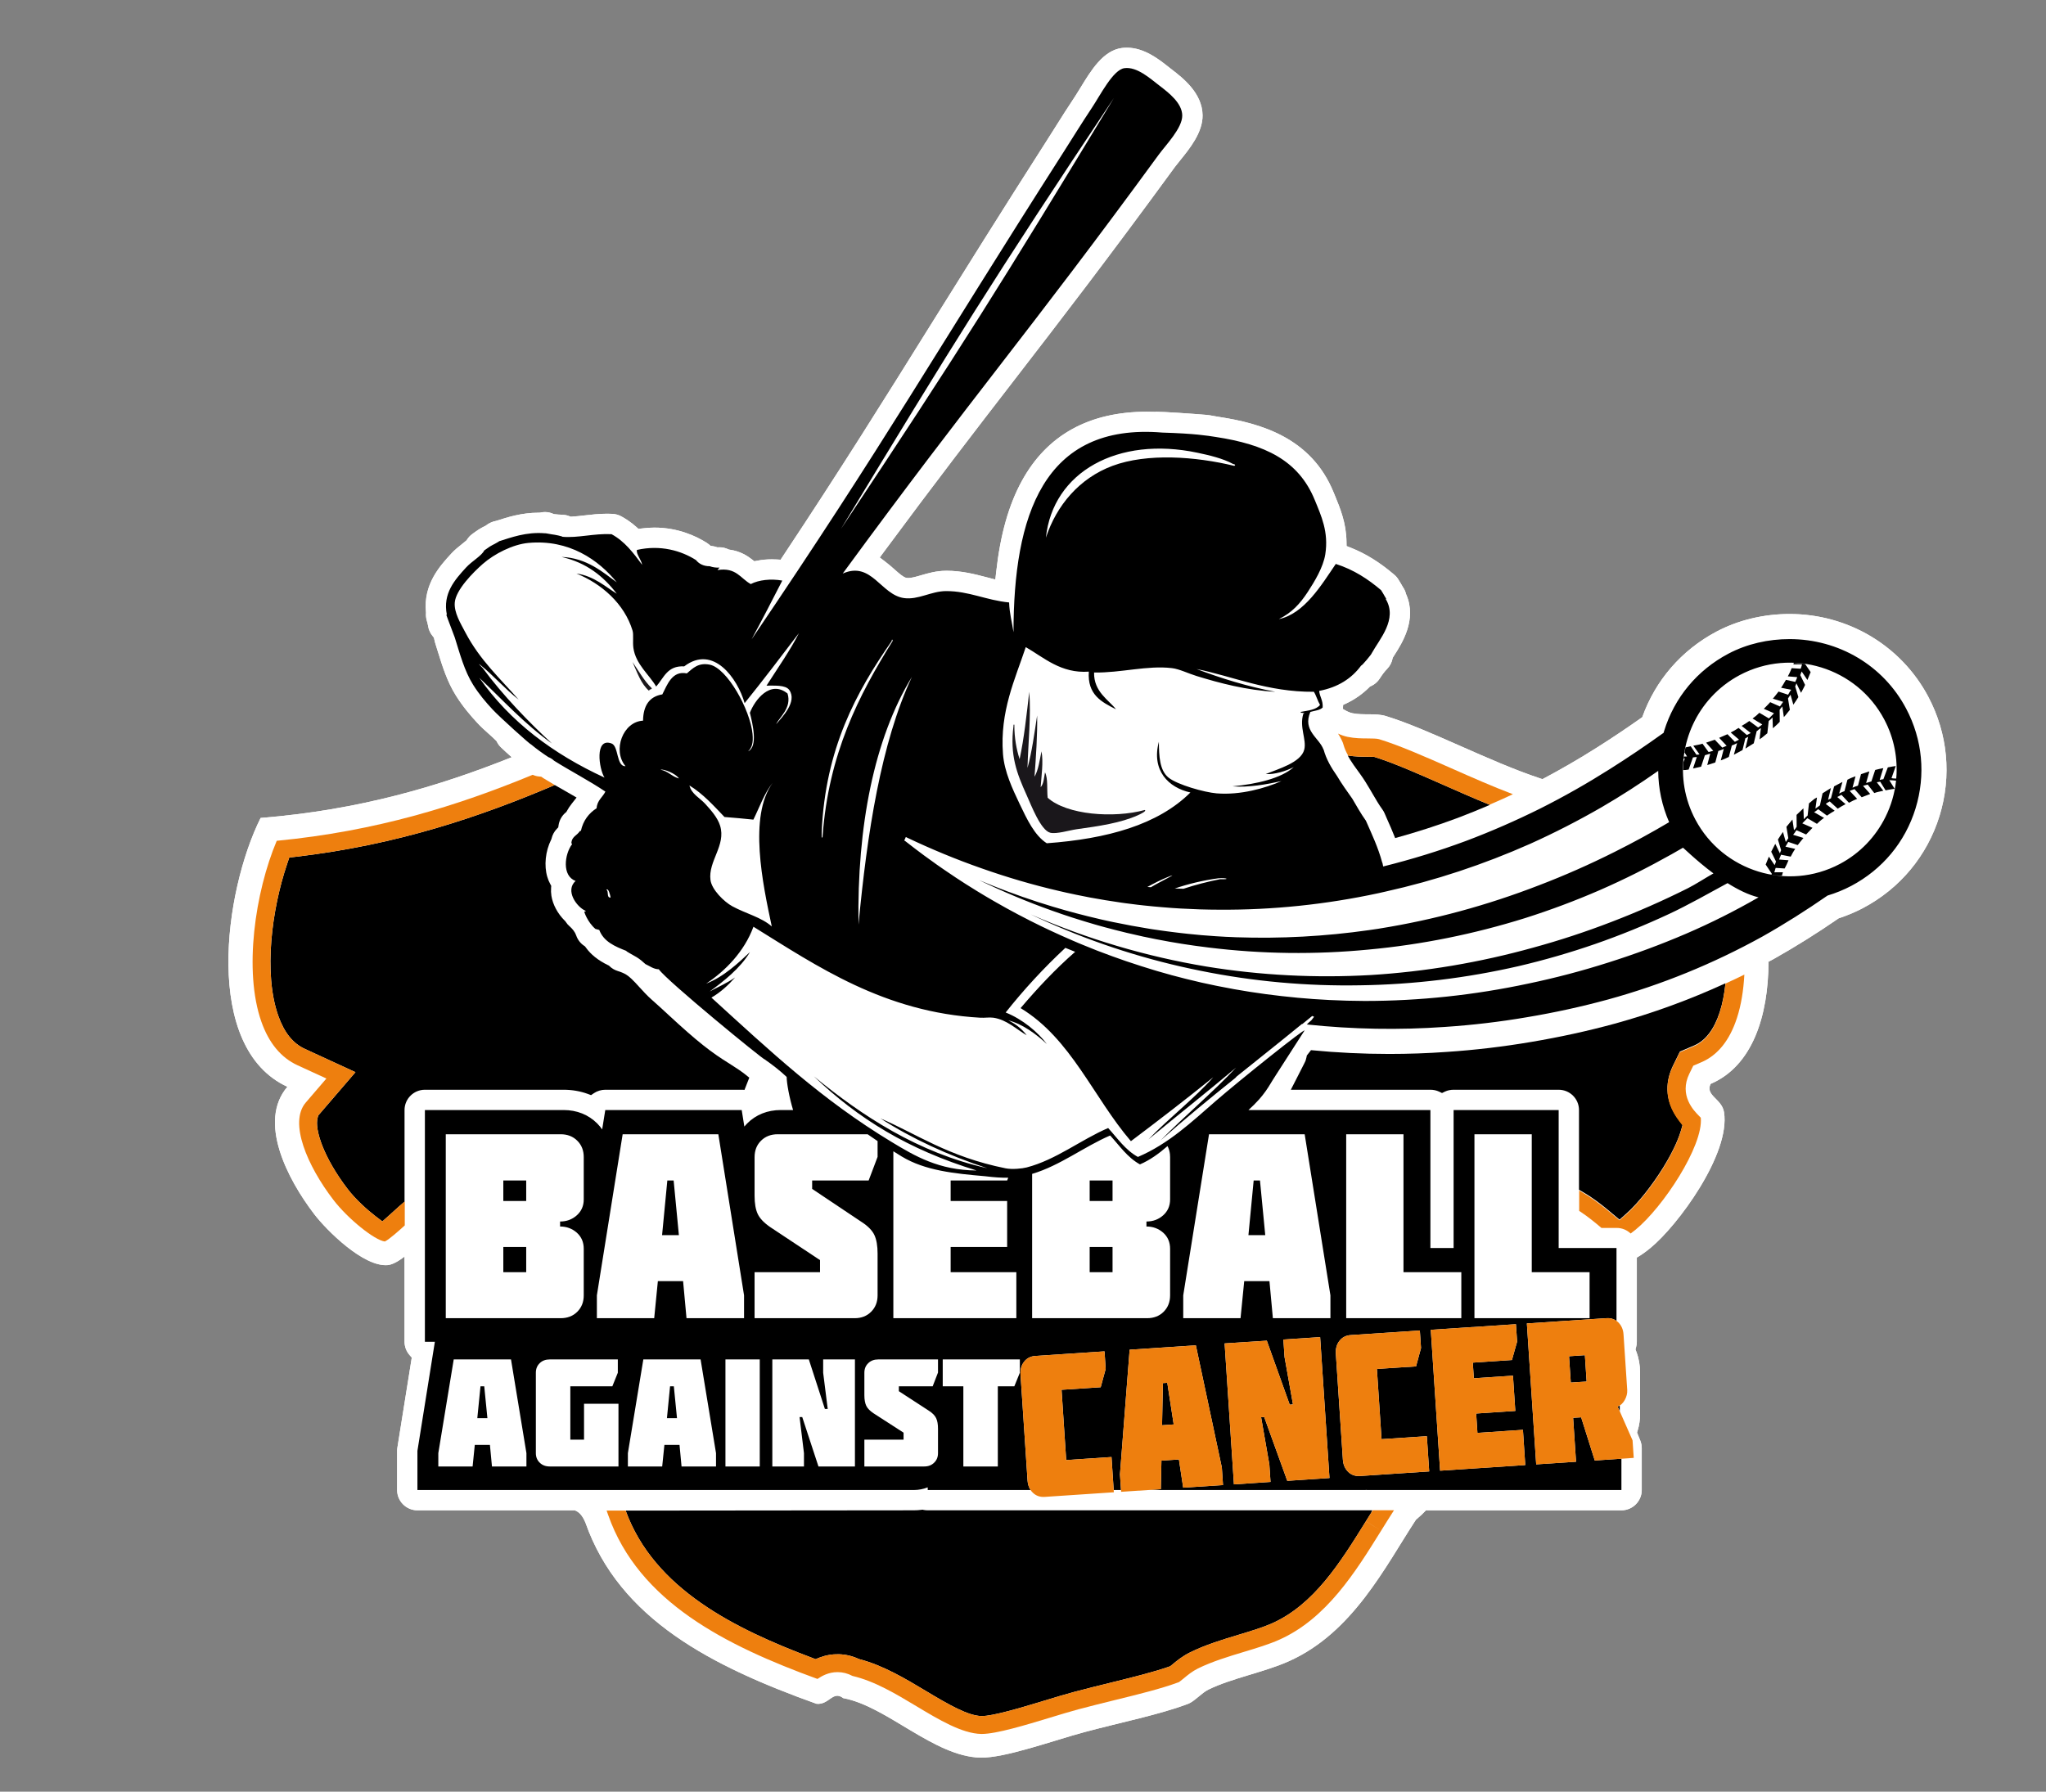 <svg width="1200" height="1051" viewBox="0 0 1200 1051" fill="none" xmlns="http://www.w3.org/2000/svg">
<rect x="0" y="0" width="1200" height="1051" fill="#808080" stroke="none"/>
<path d="M1130.96 408.721C1115.1 378.789 1083.95 360.177 1049.62 360.177C1034.31 360.177 1019.49 363.761 1006.74 370.5C986.226 381.378 970.895 399.098 963.205 420.714C954.343 426.981 945.367 433.005 936.437 438.636C925.997 445.244 915.313 451.43 904.658 457.057C904.15 456.894 903.645 456.737 903.161 456.556C873.021 446.55 838.022 427.741 812.809 420.034C806.795 418.196 799.491 419.7 793.165 418.374C791.286 417.965 789.454 416.998 787.634 415.894V415.841L787.758 413.502L789.879 412.502C794.791 410.136 799.182 407.038 802.979 403.261L803.485 402.746L804.139 402.456C806.261 401.485 808.043 399.93 809.289 397.948C810.767 395.628 812.119 393.85 813.573 392.365C815.155 390.748 816.226 388.732 816.698 386.514L816.859 385.818L817.558 384.721C822.322 377.308 831.182 363.498 824.771 348.742L824.638 348.47L824.573 348.176C824.239 346.881 823.679 345.644 822.873 344.477L822.753 344.289L822.635 344.085C821.979 342.869 821.29 341.772 820.737 340.873L820.198 339.994C819.523 338.89 818.682 337.902 817.707 337.096C809.129 329.8 801.017 324.78 792.242 321.289L789.777 320.322L789.727 317.677C789.559 306.756 786.037 298.232 782.95 290.7L782.157 288.804C769.046 256.684 739.314 248.277 714.871 244.552C713.881 244.4 712.902 244.224 711.949 244.052C710.439 243.757 709.018 243.509 707.695 243.384C699.083 242.656 682.505 241.541 678.347 241.541H678.053L677.789 241.612L677.203 241.596C675.71 241.541 674.223 241.513 672.778 241.513C638.777 241.513 614.069 255.176 599.323 282.136C591.622 296.216 586.711 313.642 584.29 335.405L583.781 339.961L578.425 338.568C571.657 336.802 563.979 334.809 555.057 334.809L554.842 334.822C549.199 334.832 544.203 336.298 540.177 337.472C537.334 338.309 534.659 339.086 532.543 339.086L531.306 338.905C529.714 338.404 527.898 336.934 524.413 333.83C522.874 332.464 521.115 330.9 519.119 329.41L515.978 327.018L518.314 323.857C549.158 282.168 572.565 251.83 595.21 222.493C622.015 187.749 649.745 151.822 689.141 97.868C689.919 96.814 691.055 95.409 692.189 94.034C697.779 87.125 705.459 77.674 705.321 67.569C705.157 54.512 693.55 45.59 687.31 40.805C686.695 40.332 686.043 39.824 685.323 39.246C679.658 34.754 671.082 27.98 660.915 27.98C659.931 27.98 658.915 28.045 657.935 28.165C647.025 29.612 639.901 41.296 633.635 51.594C632.513 53.45 631.446 55.19 630.587 56.48C626.286 62.921 622.562 68.829 618.97 74.546L618.883 74.689C617.23 77.285 615.635 79.837 614.019 82.358C586.658 125.146 565.183 159.604 546.161 190.093C517.935 235.374 493.569 274.453 459.085 326.422L457.823 328.33L455.546 328.186C454.57 328.136 453.586 328.104 452.643 328.104C449.767 328.104 446.917 328.364 444.185 328.902L442.417 329.236L441.005 328.136C438.391 326.117 434.203 323.329 428.073 322.47L427.493 322.378L426.974 322.134C425.382 321.41 423.701 321.036 421.95 321.036C421.783 321.036 421.615 321.041 421.463 321.052L420.723 321.074L420.051 320.858C419.379 320.626 418.655 320.465 417.925 320.372L416.771 320.212L415.914 319.456C415.495 319.118 415.055 318.782 414.61 318.492C408.159 314.402 397.583 309.498 383.801 309.498C381.319 309.498 378.782 309.666 376.282 310.013L374.485 310.248L373.139 309.052C370.339 306.582 367.463 304.568 364.338 302.869C362.77 302.025 361.005 301.533 359.222 301.44C358.191 301.389 357.165 301.36 356.149 301.36C351.287 301.36 346.729 301.893 342.609 302.37C340.121 302.657 337.763 302.936 335.561 303.046L334.695 303.104L333.897 302.786C332.635 302.282 331.315 302.025 329.971 301.965C328.213 301.9 326.767 301.806 325.421 301.637L324.847 301.578L324.321 301.352C322.823 300.71 321.235 300.372 319.602 300.372C318.729 300.372 317.854 300.48 317.013 300.67L316.594 300.75H315.921C305.879 300.75 297.319 303.516 291.653 305.36L290.902 305.582L290.669 305.637C289.837 305.789 289.021 306.038 288.23 306.373L287.842 306.546C286.878 306.962 286.011 307.486 285.211 308.113L284.939 308.328L284.539 308.542C284.311 308.66 284.103 308.772 283.818 308.91C283.026 309.32 282.015 309.833 280.904 310.533C279.477 311.458 278.149 312.413 276.954 313.301C275.759 314.168 274.767 315.228 273.977 316.462L273.675 316.936L273.237 317.308C272.681 317.78 271.834 318.464 271.157 318.997L271.001 319.13C269.057 320.676 266.645 322.586 264.611 324.817C258.061 331.961 248.174 342.76 249.846 359.157L249.871 359.488L249.846 359.812C249.761 361.18 249.913 362.545 250.27 363.87C250.583 364.944 250.903 366.084 251.054 367.045L251.106 367.385C251.475 369.536 252.419 371.558 253.83 373.21L254.511 374.096L254.729 375.089C254.899 375.87 255.075 376.677 255.354 377.558C255.807 378.965 256.235 380.381 256.674 381.788L256.749 382.018C259.446 390.72 262.206 399.722 267.402 408.018C271.605 414.712 276.138 419.933 280.046 424.156C282.117 426.405 284.557 428.586 286.725 430.526C288.306 431.928 289.913 433.364 290.829 434.338L291.233 434.744L291.502 435.284C292.09 436.464 292.911 437.533 293.874 438.456C295.934 440.444 298.034 442.325 300.127 444.192C257.287 461.345 210.525 475.176 152.846 479.821C131.35 522.874 118.815 614.658 168.567 637.517C151.135 657.813 168.45 691.529 184.274 712.194C191.542 721.71 213.3 743.445 227.48 742.1C230.321 741.792 233.718 739.818 237.267 737.117V787.088C237.267 789.952 238.341 792.781 240.275 794.958L241.51 796.369L233.062 849.249C232.971 849.858 232.91 850.465 232.91 851.097V874.06C232.91 880.598 238.258 885.961 244.825 885.961H337.107C339.538 886.852 341.546 888.824 343.365 893.185C363.293 949.977 417.749 977.546 478.893 999.457C486.31 1000.21 488.431 991.416 494.594 996.141C520.079 1000.82 547.845 1030.49 575.122 1031.04C589.551 1031.31 618.041 1020.9 636.002 1016.08C657.325 1010.35 680.234 1005.79 696.886 999.457C700.427 998.137 704.767 993.102 708.667 991.164C722.361 984.434 741.47 980.945 755.809 974.536C793.445 957.825 812.529 918.837 830.441 891.51C833.106 889.266 834.998 887.434 836.343 885.961H950.978C957.561 885.961 962.905 880.598 962.905 874.06V849.516C962.905 847.998 962.607 846.51 962.054 845.081L960.149 840.358L960.542 839.002C961.466 835.954 961.919 832.825 961.919 829.72V805.057C961.919 800.788 961.166 796.68 959.679 792.781L959.221 791.558L959.573 790.284C959.863 789.238 960.018 788.166 960.018 787.088V737.694C962.425 736.321 965.045 734.505 967.939 732.109C983.794 719.198 1015.01 677.028 1011.16 652.42C1009.9 644.504 999.942 642.652 1003.29 635.825C1027.99 625.26 1037.14 595.781 1037.26 564.161C1038.45 563.514 1039.66 562.869 1040.86 562.218C1053.18 555.265 1065.47 547.585 1078.4 538.686C1083.41 537.042 1088.22 535.018 1092.75 532.62C1114.43 521.14 1130.34 501.961 1137.56 478.588C1144.76 455.161 1142.41 430.352 1130.96 408.721Z" fill="white"/>
<path d="M1130.96 408.721C1115.1 378.789 1083.95 360.177 1049.62 360.177C1034.31 360.177 1019.49 363.761 1006.74 370.5C986.226 381.378 970.895 399.098 963.204 420.714C954.343 426.981 945.367 433.005 936.436 438.636C925.996 445.244 915.312 451.43 904.658 457.057C904.15 456.894 903.645 456.737 903.161 456.556C873.021 446.55 838.022 427.741 812.808 420.034C806.795 418.196 799.491 419.7 793.164 418.374C791.286 417.965 789.454 416.998 787.634 415.894V415.841L787.758 413.502L789.879 412.502C794.791 410.136 799.182 407.038 802.979 403.261L803.484 402.746L804.139 402.456C806.26 401.485 808.043 399.93 809.289 397.948C810.767 395.628 812.119 393.85 813.572 392.365C815.155 390.748 816.226 388.732 816.698 386.514L816.859 385.818L817.558 384.721C822.322 377.308 831.182 363.498 824.771 348.742L824.638 348.47L824.572 348.176C824.239 346.881 823.679 345.644 822.872 344.477L822.753 344.289L822.635 344.085C821.979 342.869 821.29 341.772 820.736 340.873L820.198 339.994C819.523 338.89 818.682 337.902 817.707 337.096C809.128 329.8 801.016 324.78 792.242 321.289L789.776 320.322L789.727 317.677C789.559 306.756 786.036 298.232 782.95 290.7L782.156 288.804C769.046 256.684 739.314 248.277 714.871 244.552C713.88 244.4 712.902 244.224 711.948 244.052C710.439 243.757 709.018 243.509 707.695 243.384C699.083 242.656 682.505 241.541 678.347 241.541H678.052L677.789 241.612L677.203 241.596C675.71 241.541 674.223 241.513 672.778 241.513C638.776 241.513 614.069 255.176 599.323 282.136C591.622 296.216 586.711 313.642 584.29 335.405L583.781 339.961L578.424 338.568C571.656 336.802 563.979 334.809 555.057 334.809L554.842 334.822C549.199 334.832 544.203 336.298 540.177 337.472C537.334 338.309 534.659 339.086 532.543 339.086L531.306 338.905C529.714 338.404 527.898 336.934 524.413 333.83C522.874 332.464 521.115 330.9 519.119 329.41L515.978 327.018L518.314 323.857C549.158 282.168 572.565 251.83 595.21 222.493C622.015 187.749 649.745 151.822 689.141 97.868C689.919 96.814 691.055 95.409 692.189 94.034C697.779 87.125 705.459 77.674 705.32 67.569C705.156 54.512 693.55 45.59 687.31 40.805C686.695 40.332 686.043 39.824 685.323 39.246C679.658 34.754 671.082 27.98 660.915 27.98C659.931 27.98 658.915 28.045 657.935 28.165C647.025 29.612 639.901 41.296 633.635 51.594C632.513 53.45 631.446 55.19 630.587 56.48C626.286 62.921 622.562 68.829 618.97 74.546L618.883 74.689C617.23 77.285 615.635 79.837 614.019 82.358C586.658 125.146 565.183 159.604 546.16 190.093C517.935 235.374 493.569 274.453 459.085 326.422L457.823 328.33L455.546 328.186C454.57 328.136 453.586 328.104 452.643 328.104C449.767 328.104 446.917 328.364 444.185 328.902L442.417 329.236L441.004 328.136C438.391 326.117 434.203 323.329 428.073 322.47L427.493 322.378L426.974 322.134C425.382 321.41 423.701 321.036 421.95 321.036C421.783 321.036 421.615 321.041 421.463 321.052L420.723 321.074L420.051 320.858C419.379 320.626 418.655 320.465 417.924 320.372L416.771 320.212L415.914 319.456C415.495 319.118 415.055 318.782 414.61 318.492C408.159 314.402 397.583 309.498 383.801 309.498C381.319 309.498 378.782 309.666 376.282 310.013L374.485 310.248L373.139 309.052C370.339 306.582 367.463 304.568 364.338 302.869C362.77 302.025 361.005 301.533 359.222 301.44C358.191 301.389 357.165 301.36 356.149 301.36C351.287 301.36 346.729 301.893 342.609 302.37C340.12 302.657 337.763 302.936 335.561 303.046L334.695 303.104L333.897 302.786C332.635 302.282 331.315 302.025 329.971 301.965C328.213 301.9 326.767 301.806 325.421 301.637L324.847 301.578L324.321 301.352C322.823 300.71 321.235 300.372 319.602 300.372C318.729 300.372 317.854 300.48 317.013 300.67L316.594 300.75H315.921C305.879 300.75 297.319 303.516 291.653 305.36L290.902 305.582L290.669 305.637C289.837 305.789 289.021 306.038 288.23 306.373L287.842 306.546C286.878 306.962 286.011 307.486 285.211 308.113L284.939 308.328L284.539 308.542C284.311 308.66 284.103 308.772 283.818 308.91C283.026 309.32 282.015 309.833 280.904 310.533C279.476 311.458 278.149 312.413 276.954 313.301C275.759 314.168 274.767 315.228 273.977 316.462L273.675 316.936L273.237 317.308C272.681 317.78 271.834 318.464 271.157 318.997L271.001 319.13C269.057 320.676 266.645 322.586 264.611 324.817C258.061 331.961 248.174 342.76 249.846 359.157L249.871 359.488L249.846 359.812C249.761 361.18 249.913 362.545 250.27 363.87C250.583 364.944 250.903 366.084 251.054 367.045L251.106 367.385C251.475 369.536 252.419 371.558 253.83 373.21L254.511 374.096L254.729 375.089C254.899 375.87 255.075 376.677 255.354 377.558C255.807 378.965 256.235 380.381 256.674 381.788L256.749 382.018C259.446 390.72 262.206 399.722 267.402 408.018C271.605 414.712 276.138 419.933 280.046 424.156C282.117 426.405 284.557 428.586 286.725 430.526C288.306 431.928 289.913 433.364 290.829 434.338L291.233 434.744L291.502 435.284C292.09 436.464 292.911 437.533 293.874 438.456C295.934 440.444 298.034 442.325 300.127 444.192C257.287 461.345 210.525 475.176 152.846 479.821C131.35 522.874 118.815 614.658 168.567 637.517C151.135 657.813 168.45 691.529 184.274 712.194C191.542 721.71 213.3 743.445 227.48 742.1C230.32 741.792 233.718 739.818 237.267 737.117V787.088C237.267 789.952 238.34 792.781 240.275 794.958L241.51 796.369L233.062 849.249C232.971 849.858 232.91 850.465 232.91 851.097V874.06C232.91 880.598 238.258 885.961 244.824 885.961H337.107C339.538 886.852 341.546 888.824 343.365 893.185C363.293 949.977 417.749 977.546 478.893 999.457C486.31 1000.21 488.431 991.416 494.594 996.141C520.079 1000.82 547.844 1030.49 575.122 1031.04C589.551 1031.31 618.04 1020.9 636.002 1016.08C657.325 1010.35 680.234 1005.79 696.886 999.457C700.427 998.137 704.767 993.102 708.667 991.164C722.361 984.434 741.47 980.945 755.809 974.536C793.445 957.825 812.529 918.837 830.44 891.51C833.106 889.266 834.998 887.434 836.343 885.961H950.978C957.56 885.961 962.904 880.598 962.904 874.06V849.516C962.904 847.998 962.607 846.51 962.054 845.081L960.148 840.358L960.542 839.002C961.466 835.954 961.919 832.825 961.919 829.72V805.057C961.919 800.788 961.166 796.68 959.679 792.781L959.221 791.558L959.572 790.284C959.863 789.238 960.018 788.166 960.018 787.088V737.694C962.425 736.321 965.044 734.505 967.939 732.109C983.794 719.198 1015.01 677.028 1011.16 652.42C1009.9 644.504 999.942 642.652 1003.29 635.825C1027.99 625.26 1037.14 595.781 1037.26 564.161C1038.45 563.514 1039.66 562.869 1040.86 562.218C1053.18 555.265 1065.47 547.585 1078.4 538.686C1083.41 537.042 1088.22 535.018 1092.75 532.62C1114.43 521.14 1130.34 501.961 1137.56 478.588C1144.76 455.161 1142.41 430.352 1130.96 408.721Z" fill="white"/>
<path fill-rule="evenodd" clip-rule="evenodd" d="M788.096 460.63C786.745 458.777 785.435 456.978 784.179 455.182C786.943 459.871 790.072 464.17 793.139 468.522C791.576 465.865 789.953 463.219 788.096 460.63Z" fill="white"/>
<path fill-rule="evenodd" clip-rule="evenodd" d="M793.617 571.703C791.321 574.362 788.941 577.09 786.679 579.751C789.138 577.202 791.475 574.564 793.617 571.703Z" fill="white"/>
<path fill-rule="evenodd" clip-rule="evenodd" d="M382.278 403.742C382.228 404.711 380.58 404.099 380.75 405.287C375.922 401.206 373.753 394.481 370.977 388.342C374.614 393.617 377.762 399.358 382.278 403.742Z" fill="#1A171B"/>
<path fill-rule="evenodd" clip-rule="evenodd" d="M598.009 445.353C600.677 432.943 602.098 419.3 603.678 405.808C604.786 420.112 603.007 435.939 602.635 450.488C605.265 440.979 606.671 430.213 608.293 419.677C608.539 430.357 607.597 444.32 606.755 455.629C609.077 451.612 609.742 445.945 610.859 440.732C612.055 447.068 610.758 455.353 610.357 461.787C612.154 459.823 612.303 456.233 612.907 453.059C614.751 456.697 613.935 463.008 614.459 467.955C625.653 478.013 653.058 480.141 671.479 475.137C672.55 475.78 669.21 477.393 667.361 478.237C657.325 482.749 644.678 484.605 631.41 486.447C627.174 487.048 619.639 489.392 616.003 488.496C610.406 487.127 604.794 472.296 602.13 466.413C596.362 453.659 592.231 443.044 594.427 425.839C594.278 424.924 594.915 424.771 594.931 425.313C594.915 433.063 596.178 439.496 598.009 445.353Z" fill="#1A171B"/>
<path fill-rule="evenodd" clip-rule="evenodd" d="M898.097 611.202C881.751 613.978 865.069 615.971 848.523 617.058C837.348 617.87 825.981 618.251 814.769 618.251H814.757C799.464 618.251 784.117 617.511 768.92 616.028L766.467 619.159L766.284 620.127C766.076 621.319 765.68 622.479 765.104 623.547C764.155 625.379 763.241 627.196 762.315 629.028C761.572 630.518 760.816 631.984 760.065 633.438L757.084 639.254H838.945C840.739 639.254 842.452 639.607 844.044 640.354L845.761 641.179L847.443 640.354C849.037 639.607 850.756 639.254 852.556 639.254H914.176C920.749 639.254 926.095 644.571 926.095 651.154V697.915C928.264 699.148 930.367 700.415 932.361 701.706C937.569 705.162 941.801 708.651 945.703 711.946L949.879 715.455L953.957 711.812C960.573 705.966 969.064 695.283 975.595 684.672C981.959 674.342 984.751 667.111 985.976 662.871L986.855 659.819L984.896 657.288C975.068 644.571 977.507 632.739 981.271 625.052L985.269 616.871L993.631 613.286C1000.29 610.455 1005.32 603.863 1008.62 593.755C1010.3 588.587 1011.39 582.851 1012.01 576.786C990.961 586.476 969.219 594.394 947.055 600.49C931.22 604.811 914.756 608.404 898.097 611.202Z" fill="black"/>
<path fill-rule="evenodd" clip-rule="evenodd" d="M797.712 454.004C799.97 457.112 801.873 460.25 803.416 462.882C803.917 463.728 804.406 464.598 804.913 465.445C806.869 468.801 808.713 471.978 810.781 474.829C811.278 475.505 811.692 476.242 812.041 477.009C812.426 477.936 813.434 480.229 813.434 480.229C815.077 483.897 816.736 487.657 818.281 491.625C830.608 488.218 842.833 484.322 854.892 479.821C861.218 477.426 867.542 474.854 873.829 472.156C864.749 468.442 855.654 464.432 846.737 460.492C831.958 453.968 817.997 447.802 806.83 444.261L806.002 444.004L805.145 443.974C804.346 443.949 803.164 443.945 802.317 443.921H802.118C798.841 443.921 794.873 443.881 790.432 443.186C791.353 444.865 792.501 446.677 793.945 448.773C795.158 450.488 796.406 452.22 797.712 454.004Z" fill="black"/>
<path d="M476.068 972.411L478.339 973.285L480.576 972.382C487.975 969.534 496.033 969.738 503.16 972.942L503.648 973.164L504.154 973.306C518.078 976.953 531.255 984.857 542.867 991.826C556.62 1000.11 567.771 1006.45 575.608 1006.65H575.93C582.403 1006.61 597.607 1002.15 612.62 997.577C618.711 995.723 624.467 993.975 629.76 992.55C637.095 990.581 644.545 988.776 651.255 987.117C663.898 983.984 675.858 981.058 685.323 977.799L686.342 977.424L687.391 976.59C690.094 974.33 693.471 971.536 697.922 969.342C707.019 964.83 716.939 961.843 726.552 958.938C733.792 956.75 740.634 954.666 745.955 952.31C770.755 941.282 786.162 916.463 801.073 892.453L801.076 892.423L806.305 895.637L806.306 895.607L801.11 892.383L803.168 889.078L804.486 886.978L804.324 886.885C804.407 886.757 804.504 886.596 804.586 886.477C804.685 886.302 804.794 886.126 804.914 885.961H544.111C543.314 885.961 542.495 885.875 541.707 885.729L541.076 885.586L540.422 885.675C538.914 885.875 537.384 885.961 535.886 885.961L366.951 886.126C383.634 932.226 431.436 955.61 476.068 972.411Z" fill="black"/>
<path d="M436.649 639.341L439.476 632.158C439.148 631.914 438.836 631.685 438.533 631.417C435.32 628.685 431.437 626.238 427.325 623.608L426.729 623.244C424.684 621.948 422.513 620.561 420.471 619.142C415.251 615.534 409.777 611.18 403.259 605.469C399.669 602.313 396.12 599.096 393.445 596.608L392.32 595.581C388.981 592.488 385.544 589.316 382.156 586.341C379.487 583.98 377.135 581.388 375.048 579.093C373.384 577.265 371.888 575.613 370.405 574.222C369.179 573.081 368.169 572.253 367.228 571.696C365.892 570.885 364.353 570.229 362.232 569.569C360.488 569.018 358.903 568.117 357.593 566.857L357.137 566.41L356.581 566.158C350.797 563.349 346.527 559.941 343.543 555.744L343.127 555.169L342.543 554.772C340.405 553.338 338.789 551.205 337.967 548.788C337.321 546.89 335.983 545.062 334.031 543.344C333.177 542.606 332.433 541.745 331.831 540.8L331.593 540.421L331.272 540.114C327.087 535.998 324.227 530.653 323.403 525.473C323.176 523.921 323.1 522.345 323.219 520.809L323.3 519.649L322.749 518.63C322.023 517.314 321.435 515.886 320.997 514.392C319.023 507.754 319.881 499.386 323.236 492.57L323.436 492.162L323.539 491.742C324.044 489.677 325.076 487.79 326.531 486.273L327.421 485.344L327.607 484.08C328.027 481.237 329.456 478.638 331.617 476.762L332.167 476.301L332.503 475.696C333.329 474.194 334.276 472.773 335.328 471.445L338.167 467.842L331.711 464.117C327.421 461.628 327.573 461.71 325.353 460.492C281.744 479.061 233.229 495.566 173.628 502.577L169.659 503.029L168.392 506.812C159.468 533.128 154.392 570.844 163.195 595.816C166.684 605.72 171.828 612.121 178.928 615.346L208.484 628.945L186.636 654.37L186.275 655.758C184.424 662.649 189.883 679.165 203.867 697.428C208.492 703.508 215.291 709.621 220.096 713.318L224.249 716.489L228.149 713.009C228.975 712.285 229.884 711.445 230.859 710.566C233.045 708.596 235.164 706.646 237.267 704.888V651.153C237.267 644.572 242.632 639.254 249.207 639.254H330.575C335.511 639.254 340.279 640.068 344.751 641.698L346.659 642.416L348.343 641.265C350.309 639.958 352.624 639.254 355.004 639.254H435.017C435.583 639.254 436.111 639.262 436.649 639.341Z" fill="black"/>
<path d="M392.998 813.226L391.169 831.889H397.062L395.212 813.226H392.998Z" fill="black"/>
<path d="M281.813 813.226L279.948 831.889H285.867L284.015 813.226H281.813Z" fill="black"/>
<path d="M639.104 746.272H652.521V731.489H639.104V746.272Z" fill="black"/>
<path d="M295.2 704.509H308.623V692.479H295.2V704.509Z" fill="black"/>
<path d="M295.2 746.272H308.623V731.489H295.2V746.272Z" fill="black"/>
<path d="M682.059 811.343L681.559 836.057L688.387 835.587L684.627 811.177L682.059 811.343Z" fill="black"/>
<path d="M921.292 811.037L930.571 810.423L929.55 794.957L920.26 795.591L921.292 811.037Z" fill="black"/>
<path d="M950.007 824.511C949.626 824.745 949.223 824.954 948.797 825.128L950.007 827.837V824.511Z" fill="black"/>
<path d="M738.992 692.478H735.289L732.22 724.536H742.082L738.992 692.478Z" fill="black"/>
<path d="M395.096 692.478H391.396L388.317 724.536H398.171L395.096 692.478Z" fill="black"/>
<path d="M639.104 704.509H652.521V692.477H639.104V704.509Z" fill="black"/>
<path d="M529.524 494.108L529.715 493.692L529.462 494.063C529.496 494.084 529.496 494.09 529.524 494.108Z" fill="black"/>
<path d="M530.709 492.26C530.709 492.26 530.7 492.26 530.691 492.236L530.657 492.292C530.673 492.3 530.681 492.306 530.7 492.306C530.792 492.354 530.876 492.4 530.968 492.436C530.876 492.372 530.792 492.31 530.709 492.26Z" fill="black"/>
<path d="M1112.39 452.34C1112.38 452.982 1112.35 453.637 1112.33 454.258C1112.33 454.349 1112.33 454.45 1112.31 454.546C1112.29 455.089 1112.25 455.629 1112.2 456.173C1112.18 456.352 1112.18 456.537 1112.16 456.708C1111.18 456.737 1109.67 456.585 1109.38 456.476L1111.88 449.369C1111.22 449.485 1109.6 449.618 1107.23 450.152L1106.19 452.894L1104.63 457.084C1103.97 457.189 1103.3 457.288 1102.44 457.525L1104.58 450.589C1103.24 450.8 1101.53 451.237 1099.82 451.657L1097.59 458.396C1096.55 458.706 1095.51 459.006 1094.49 459.313L1096.41 452.498C1094.8 453.11 1093.09 453.525 1091.49 454.148L1089.72 460.866C1088.7 461.169 1087.45 461.574 1086.52 462.078L1088.28 455.372C1086.85 455.873 1085.25 456.476 1083.54 457.392L1081.81 464.088C1080.76 464.408 1079.82 464.902 1078.69 465.508L1080.62 458.689C1078.93 459.585 1077.23 460.476 1075.72 461.288L1073.88 468.281C1073.32 468.601 1072.76 468.901 1072.18 469.2L1073.84 462.277C1072.24 463.362 1070.55 464.262 1068.96 465.353L1067.4 472.449C1066.84 472.742 1066.57 473.126 1066.18 473.333C1065.6 473.637 1065.34 474.018 1064.77 474.322L1065.67 467.81C1065.29 468.016 1064.92 468.217 1064.36 468.51C1063.12 469.382 1062.21 470.376 1060.98 471.261L1060.19 478.426C1059.33 479.121 1058.7 479.713 1057.96 480.588L1057.71 474.194C1056.41 475.373 1055 476.842 1053.7 478.008L1053.76 484.974C1053.4 485.642 1052.83 486.422 1052.19 487.006L1051.28 480.732C1050.07 482.094 1048.98 483.657 1047.75 485.018L1048.86 491.688C1048.33 492.454 1047.95 493.118 1047.39 493.901L1045.73 488.026C1044.63 489.578 1043.7 491.025 1042.77 492.469L1044.64 498.73C1044.46 499.312 1044.09 499.986 1043.92 500.565L1041.22 494.996C1040.41 496.645 1039.57 498.264 1038.84 499.624L1041.65 505.382C1041.38 506.244 1041.03 506.921 1040.84 507.505L1037.47 502.514C1036.76 504.345 1036.13 505.893 1035.58 507.157L1039.16 512.5C1039.06 512.78 1039.16 512.97 1038.96 513.074C1041.09 513.416 1042.89 513.66 1045.09 513.686C1045.26 513.117 1045.45 512.546 1045.7 511.67L1040.66 511.701C1040.84 511.122 1041.09 510.261 1041.44 509.106L1046.71 509.464C1047.45 508.109 1048.25 506.473 1048.98 504.642L1043.45 504.197C1043.88 503.229 1044.15 502.354 1044.61 501.39L1050.26 502.514C1050.99 501.156 1051.81 499.508 1052.92 497.961L1047.18 496.66C1047.74 495.896 1048.17 494.925 1048.82 493.865L1054.39 495.738C1055.42 494.481 1056.52 492.912 1057.74 491.545L1051.68 489.692C1052.43 488.822 1052.98 488.049 1053.62 486.984L1059.3 489.517C1060.51 488.145 1061.84 486.966 1063.04 485.612L1057.06 482.981C1057.99 482.017 1058.93 481.03 1060.05 479.962L1065.65 483.276C1066.78 482.193 1068.07 481.014 1069.49 480.025C1069.68 479.933 1069.68 479.933 1069.86 479.821L1063.97 476.43C1064.91 475.94 1065.55 475.354 1066.39 474.668L1071.54 478.462C1073.14 477.369 1074.56 476.373 1076.06 475.589L1070.82 471.59C1071.47 471.025 1072.22 470.617 1073.16 470.116L1077.84 474.386C1079.25 473.414 1080.95 472.514 1082.45 471.724L1077.58 467.53C1078.53 467.038 1079.29 466.63 1080.04 466.241L1084.43 470.912C1086.14 470.012 1087.64 469.208 1089.24 468.601L1084.86 463.938C1085.88 463.626 1086.63 463.22 1087.69 462.909L1091.9 467.682C1093.69 466.966 1095.3 466.36 1096.9 465.749L1092.7 460.978C1093.55 460.765 1094.6 460.461 1095.45 460.25L1099.28 465.213C1101.08 464.512 1102.88 464.293 1104.59 463.856L1100.76 458.886C1101.42 458.777 1102.09 458.658 1102.75 458.546L1105.92 463.626C1106.4 463.53 1106.86 463.433 1107.29 463.345C1109 463.018 1110.35 462.83 1111.23 462.732L1108.08 457.661C1109.01 457.65 1110.98 457.794 1112.06 457.941C1111.27 465.393 1109.13 472.642 1105.8 479.329C1100.15 490.701 1091.08 500.433 1079.07 506.812C1048.54 522.953 1010.49 511.242 994.329 480.724C981.625 456.708 986.147 428.077 1003.51 409.068C1008.23 403.902 1013.88 399.446 1020.41 395.982C1050.94 379.83 1088.99 391.529 1105.15 422.065C1105.87 423.436 1106.54 424.833 1107.17 426.242C1107.29 426.534 1107.41 426.824 1107.53 427.137C1107.7 427.534 1107.89 427.952 1108.05 428.36C1108.23 428.804 1108.39 429.244 1108.56 429.689C1108.65 429.956 1108.74 430.23 1108.85 430.501C1109 430.916 1109.13 431.338 1109.27 431.752C1109.37 432.057 1109.47 432.35 1109.57 432.656C1109.78 433.318 1109.97 433.994 1110.16 434.67C1110.18 434.718 1110.19 434.76 1110.2 434.814C1111.77 440.561 1112.49 446.413 1112.39 452.22V452.34ZM989.034 547.664C974.062 554.1 958.819 559.718 943.358 564.608C927.911 569.528 912.251 573.656 896.447 576.96C864.863 583.708 832.658 587.182 800.439 587.169C793.547 587.153 786.627 586.953 779.718 586.612C773.466 586.3 767.223 585.868 760.965 585.282C760.867 585.282 760.751 585.262 760.646 585.241C754.543 584.677 748.49 583.98 742.421 583.173C742.165 583.142 741.91 583.102 741.65 583.064C738.751 582.672 735.854 582.244 732.953 581.794C732.571 581.726 732.198 581.669 731.827 581.606C729.139 581.168 726.473 580.72 723.801 580.26C723.511 580.201 723.239 580.162 722.949 580.092C720.178 579.608 717.43 579.074 714.69 578.513C714.085 578.404 713.481 578.269 712.874 578.15C710.085 577.574 707.325 576.982 704.57 576.373C701.918 575.758 699.29 575.136 696.671 574.484C696.035 574.33 695.426 574.173 694.811 574.021C692.165 573.35 689.526 572.674 686.903 571.968C686.895 571.958 686.874 571.942 686.854 571.942C684.229 571.226 681.61 570.477 678.99 569.718C678.449 569.546 677.918 569.402 677.379 569.237C672.043 567.633 666.754 565.956 661.489 564.161C661.038 564.01 660.594 563.873 660.166 563.722C654.81 561.884 649.503 559.941 644.205 557.913C643.857 557.784 643.503 557.629 643.127 557.493C640.458 556.437 637.774 555.385 635.119 554.27C634.177 553.888 633.229 553.49 632.265 553.09C632.238 553.06 632.166 553.038 632.119 553.022C631.157 552.62 630.202 552.21 629.243 551.798C627.174 550.922 625.101 550.006 623.051 549.077C622.75 548.953 622.443 548.812 622.158 548.676C620.369 547.869 618.598 547.076 616.843 546.242C616.442 546.058 616.073 545.886 615.695 545.708C613.962 544.877 612.203 544.057 610.457 543.22C610.141 543.048 609.814 542.896 609.514 542.741C607.495 541.769 605.486 540.762 603.477 539.756C603.467 539.732 603.459 539.732 603.441 539.708C599.295 537.612 595.187 535.446 591.115 533.202C590.762 533.016 590.411 532.821 590.055 532.62C588.457 531.726 586.859 530.84 585.263 529.914C584.743 529.64 584.21 529.328 583.699 529.033C582.251 528.205 580.806 527.373 579.377 526.52C578.821 526.198 578.266 525.868 577.713 525.542C576.265 524.665 574.819 523.812 573.374 522.921C572.885 522.63 572.381 522.313 571.901 522.009C570.147 520.928 568.395 519.828 566.657 518.733C566.513 518.63 566.343 518.528 566.193 518.441C564.282 517.221 562.359 515.962 560.455 514.712C560.07 514.454 559.682 514.192 559.298 513.921C557.834 512.954 556.373 511.977 554.923 510.978C554.285 510.564 553.678 510.128 553.067 509.709C551.843 508.846 550.618 508.005 549.39 507.157C548.734 506.668 548.057 506.186 547.382 505.701C546.211 504.873 545.035 504.036 543.874 503.181C543.219 502.689 542.547 502.208 541.873 501.729C540.646 500.814 539.435 499.898 538.207 498.978C537.638 498.549 537.081 498.12 536.494 497.688C534.711 496.333 532.962 494.954 531.195 493.585C530.969 493.424 530.709 493.256 530.474 493.098C530.449 493.076 530.413 493.072 530.379 493.049V493.026L530.413 492.966C530.395 492.958 530.371 492.926 530.354 492.926L530.605 492.546L530.7 492.306C530.683 492.306 530.673 492.302 530.657 492.292L530.691 492.236C530.699 492.26 530.709 492.26 530.709 492.26L531.27 491.008C531.363 491.056 531.43 491.097 531.515 491.121L531.557 491.082C531.637 491.136 531.733 491.218 531.834 491.278C546.161 498.094 560.759 504.141 575.635 509.345C590.67 514.661 605.917 519.136 621.351 522.701C624.079 523.358 626.811 523.95 629.554 524.517C630.081 524.638 630.638 524.75 631.167 524.869C633.941 525.45 636.715 526.001 639.491 526.52C639.585 526.525 639.65 526.541 639.727 526.556C642.653 527.105 645.57 527.602 648.479 528.089C648.599 528.117 648.731 528.128 648.847 528.137C651.841 528.629 654.854 529.085 657.861 529.524H657.878C658.663 529.64 659.446 529.732 660.215 529.848H660.238C662.491 530.15 664.775 530.44 667.063 530.716C668.158 530.84 669.263 530.97 670.379 531.09C670.423 531.097 670.489 531.097 670.562 531.112C674.207 531.505 677.875 531.862 681.523 532.158H681.542C685.221 532.485 688.913 532.74 692.597 532.953C692.69 532.953 692.786 532.964 692.869 532.964C696.502 533.161 700.122 533.33 703.75 533.448C703.873 533.448 704.011 533.448 704.145 533.456C707.775 533.56 711.409 533.63 715.031 533.63C746.39 533.861 777.699 530.558 808.278 523.988C809.771 523.665 811.25 523.301 812.779 522.974C841.799 516.517 870.178 507.11 897.431 495.002C911.755 488.556 925.742 481.38 939.365 473.513C950.715 466.912 961.781 459.766 972.553 452.201C972.63 462.485 974.773 472.688 978.97 482.294C968.578 488.456 957.975 494.237 947.209 499.624C932.646 506.945 917.751 513.546 902.606 519.324C872.359 531.037 841.026 539.581 809.222 544.669C808.918 544.741 808.611 544.765 808.309 544.829C806.587 545.096 804.858 545.345 803.138 545.586C803.082 545.59 803.041 545.601 803.006 545.609C777.175 549.29 751.086 550.706 725.083 549.8C724.163 549.76 723.266 549.728 722.361 549.673C721.257 549.612 720.15 549.585 719.05 549.546C717.055 549.434 715.059 549.321 713.055 549.192C710.299 549.009 707.571 548.812 704.834 548.578C703.79 548.476 702.759 548.368 701.725 548.28C700.057 548.113 698.379 547.976 696.693 547.788C695.382 547.64 694.073 547.505 692.786 547.353C691.429 547.204 690.063 547.036 688.711 546.864C687.207 546.697 685.717 546.504 684.223 546.286C683.154 546.145 682.059 545.997 681.001 545.842C679.286 545.59 677.563 545.345 675.837 545.096C675.265 544.996 674.69 544.9 674.114 544.821C667.179 543.701 660.282 542.449 653.406 541C653.279 540.982 653.155 540.968 653.026 540.928C652.227 540.762 651.442 540.6 650.649 540.421H650.63C650.339 540.361 650.051 540.3 649.767 540.234C648.913 540.042 648.039 539.849 647.183 539.656C646.697 539.532 646.198 539.417 645.705 539.325C645.327 539.224 644.943 539.152 644.575 539.053C635.627 536.984 626.751 534.636 617.958 532.001C617.891 531.976 617.826 531.957 617.771 531.953C615.003 531.12 612.23 530.253 609.481 529.364C609.275 529.3 609.081 529.242 608.891 529.188C606.302 528.348 603.702 527.468 601.129 526.56C600.775 526.462 600.431 526.337 600.079 526.229C597.666 525.394 595.253 524.51 592.85 523.606C592.359 523.436 591.873 523.278 591.366 523.088C589.049 522.224 586.751 521.333 584.447 520.425C583.899 520.209 583.327 520.005 582.773 519.773C579.931 518.646 577.107 517.489 574.281 516.312C588.211 523.03 602.434 528.997 616.895 534.154C618.849 534.864 620.831 535.546 622.801 536.22C622.978 536.285 623.178 536.346 623.35 536.404C625.166 537.026 627.002 537.624 628.835 538.22C628.871 538.241 628.899 538.241 628.934 538.258C631.054 538.938 633.175 539.605 635.297 540.241C635.898 540.421 636.49 540.614 637.094 540.792C638.359 541.166 639.635 541.568 640.923 541.926C641.382 542.06 641.813 542.205 642.259 542.324C642.673 542.425 643.095 542.574 643.51 542.68C643.534 542.68 643.57 542.702 643.605 542.71C644.442 542.928 645.285 543.181 646.122 543.412C646.933 543.648 647.741 543.861 648.547 544.076C648.718 544.128 648.898 544.162 649.083 544.21C652.333 545.096 655.59 545.932 658.859 546.714C659.463 546.864 660.053 546.997 660.654 547.166C663.994 547.946 667.361 548.726 670.717 549.46C670.945 549.492 671.166 549.546 671.403 549.585C673.689 550.081 675.973 550.554 678.279 551.004C678.426 551.02 678.565 551.061 678.711 551.076C681.189 551.542 683.655 552.013 686.134 552.462C686.185 552.462 686.207 552.481 686.258 552.481C688.49 552.876 690.737 553.234 692.977 553.609C693.598 553.704 694.215 553.793 694.829 553.888C696.585 554.15 698.333 554.418 700.075 554.67C700.73 554.75 701.385 554.845 702.021 554.938C704.331 555.245 706.647 555.56 708.937 555.834C740.138 559.68 771.614 560.036 802.707 557.022C833.819 554.145 864.595 547.905 894.447 538.572C909.351 533.846 924.015 528.348 938.386 522.106C952.75 515.832 966.775 508.774 980.465 501.077C982.654 499.854 984.839 498.565 987.019 497.316C986.267 496.198 994.153 504.289 1004.95 512.35C1000.58 514.789 994.241 518.912 989.959 521.044C975.361 528.369 960.433 534.926 945.25 540.753C930.106 546.598 914.709 551.665 899.099 555.925C867.933 564.585 835.994 570.006 803.834 571.968C771.695 573.794 739.407 572.174 707.627 566.99C672.239 561.113 637.533 550.836 604.509 536.368C607.649 537.861 610.782 539.325 613.935 540.732C643.083 553.717 673.442 563.349 704.295 569.497C735.151 575.758 766.535 578.552 797.795 577.982C829.042 577.54 860.177 573.725 890.611 566.757C905.797 563.201 920.814 558.856 935.594 553.742C950.346 548.618 964.842 542.702 979.022 536.09C989.482 531.234 1002.7 523.789 1013.23 518.054C1019.15 521.794 1025.43 524.941 1031.4 526.392C1017.67 534.313 1003.51 541.429 989.034 547.664ZM529.524 494.108C529.496 494.088 529.497 494.085 529.462 494.062L529.715 493.692L529.524 494.108ZM534.835 397.068C516.713 435.789 508.558 488.934 503.514 542.412C502.626 484.701 512.663 433.452 534.835 397.068ZM481.931 490.557V487.986C484.069 439.072 502.102 406.097 523.021 376.016C522.955 374.73 523.662 375.138 523.534 376.016C503.617 407.946 485.974 442.2 482.457 490.557C482.511 491.828 481.819 491.422 481.931 490.557ZM462.934 404.774C467.709 411.609 458.723 420.698 455.231 424.798C457.034 420.766 464.515 415.301 461.901 406.829C451.701 398.621 442.637 410.725 439.819 418.124C441.491 424.869 444.595 437.948 438.787 440.732C440.955 438.553 441.881 436.09 441.358 430.453C440.014 416.32 426.45 391.832 416.181 389.876C409.525 388.618 406.478 391.942 402.83 395.018C394.177 393.282 391.378 401.641 388.454 407.337C380.799 408.589 377.293 413.985 377.149 422.752C365.37 423.297 359.079 440.17 366.874 449.465C361.374 449.668 362.974 437.678 358.661 436.121C348.619 432.448 351.287 451.105 354.557 456.145C324.421 442.269 299.227 423.446 281.106 397.586C293.974 409.697 307.999 425.126 323.731 436.121C310.521 424.044 294.593 407.537 283.159 391.933C282.931 391.63 279.122 387.973 282.117 390.394C289.349 396.197 295.757 403.742 304.207 410.424C293.426 398.073 281.463 387.284 272.869 370.864C270.158 365.693 266.207 359.297 266.729 353.405C267.351 346.025 277.474 335.784 283.159 330.809C290.055 324.756 300.883 319.32 309.866 318.482C333.761 316.258 351.098 328.456 361.747 341.598C353.791 335.84 344.225 327.269 329.371 326.701C344.013 330.049 353.942 338.085 361.747 348.272C355.658 344.606 348.267 337.781 338.118 336.452C352.765 342.38 366.171 354.077 370.977 369.85C371.729 372.262 370.977 376.437 371.497 380.121C372.845 389.641 380.751 395.718 384.851 402.728C389.309 397.757 391.309 390.34 401.281 390.9C418.426 377.862 432.655 398.13 436.734 412.478C447.581 399.016 458.075 385.2 468.578 371.39C463.726 381.094 455.905 392.266 449.574 402.196C453.953 402.268 460.725 401.628 462.934 404.774ZM452.658 543.454C446.474 538.02 437.522 535.977 429.543 531.646C424.607 528.957 417.437 521.86 416.705 516.229C415.258 505.112 425.903 495.965 422.355 484.392C420.842 479.488 416.873 475.137 413.629 471.554C410.567 468.161 405.535 465.749 404.369 460.765C412.422 465.712 418.555 472.609 424.919 479.258C430.679 479.666 436.269 480.24 441.871 480.798C445.494 473.454 448.289 465.298 453.162 459.228C438.93 478.941 447.319 518.456 452.658 543.454ZM387.425 451.508C389.226 450.968 396.423 453.774 398.211 456.65C394.033 455.534 391.882 452.361 387.425 451.508ZM355.575 521.888C356.945 520.884 357.793 524.778 358.146 526.512C355.491 526.758 357.271 522.585 355.575 521.888ZM653.339 57.448C587.11 166.7 563.978 203.821 493.23 310.266C559.433 200.968 582.455 163.776 653.339 57.448ZM680.717 517.281C678.798 518.273 676.895 519.342 675.001 520.449C674.322 520.386 673.635 520.34 672.942 520.294C677.03 518.04 680.807 516.152 684.321 514.712C691.914 511.542 684.134 515.456 680.717 517.281ZM715.646 515.729C708.087 517.221 700.933 519.109 694.113 521.354C692.421 521.302 690.726 521.261 689.005 521.208C696.886 518.528 705.351 516.454 714.617 515.202C719.481 514.804 721.882 515.984 715.646 515.729ZM601.619 379.606C612.303 385.732 622.275 395.174 638.606 393.99C637.695 407.561 646.105 411.814 654.533 416.072C650.453 410.717 641.449 405.866 641.687 394.508C657.441 394.768 672.898 390.19 687.403 391.933C691.726 392.454 697.013 395.089 701.791 396.549C715.393 400.733 731.101 404.905 748.001 405.809C731.309 402.626 716.203 397.889 701.791 392.454C722.907 396.648 743.353 406.012 770.606 405.809C772.054 408.128 772.797 411.15 774.205 413.502C771.963 416.406 767.205 416.781 762.901 417.614C762.445 418.689 766.414 417.757 764.442 418.634C761.931 426.549 766.431 433.781 764.961 439.709C763.037 447.426 749.385 451.105 742.359 454.09C747.485 454.41 754.543 452.248 758.797 449.966C751.645 456.537 736.962 459.981 722.842 461.273C732.198 462.078 743.229 460.069 751.606 458.188C742.135 462.365 727.493 466.526 713.591 465.393C706.367 464.794 690.489 460.316 685.341 456.145C680.113 451.9 679.725 443.474 679.695 435.08C675.186 451.972 685.323 462.046 698.189 464.877C679.138 483.84 649.37 492.078 613.935 494.658C606.789 490.108 602.365 480.673 598.009 471.554C593.839 462.757 589.073 452.784 588.257 442.278C586.347 417.332 595.386 398.353 601.619 379.606ZM702.298 265.574C709.187 267.025 717.262 268.904 723.354 272.242C723.113 272.118 725.458 272.564 723.871 273.276C701.301 267.792 672.898 265.66 652.473 273.276C633.093 280.514 619.661 296.424 613.433 315.405C617.499 276.74 655.678 255.721 702.298 265.574ZM508.862 665.36C510.797 666.701 512.75 668.058 514.713 669.374V678.613L511.955 685.928L509.466 692.478H476.338V697.421L505.625 717.008C509.21 719.365 511.635 721.885 512.863 724.536C514.09 727.204 514.713 730.793 514.713 735.354V759.857C514.713 763.749 513.462 766.96 510.933 769.481C508.422 772.002 505.211 773.262 501.303 773.262H442.567V746.272H480.954V739.194L451.661 719.77C448.069 717.294 445.662 714.753 444.417 712.15C443.19 709.52 442.567 705.966 442.567 701.45V678.792C442.567 674.87 443.833 671.654 446.343 669.157C448.873 666.636 452.13 665.36 456.141 665.36H508.862ZM550.147 797.45V805.144L547.019 813.226H527.187V816.089L544.717 827.488C546.862 828.85 548.314 830.326 549.046 831.889C549.795 833.429 550.147 835.524 550.147 838.153V852.433C550.147 854.694 549.407 856.552 547.895 858.008C546.398 859.504 544.465 860.241 542.142 860.241H506.963V844.516H529.951V840.409L512.41 829.094C510.257 827.661 508.813 826.2 508.079 824.669C507.347 823.138 506.963 821.062 506.963 818.432V805.257C506.963 802.965 507.719 801.1 509.231 799.65C510.739 798.164 512.697 797.45 515.094 797.45H550.147ZM523.958 675.344C525.595 676.357 527.227 677.405 528.891 678.417C542.617 686.721 559.851 688.413 577.697 689.976C583.379 690.692 587.818 690.916 591.351 690.868L590.701 692.478H557.566V704.509H590.701V731.489H557.566V746.272H596.094V773.262H523.958V675.344ZM598.145 805.257L594.915 813.226H585.23V860.241H565.015V813.226H552.922V797.45H598.145V805.257ZM501.429 860.241H480.035L470.518 831.249H468.955L471.535 852.433V860.241H452.977V797.45H474.387L483.805 826.484H485.463L482.794 805.257V797.45H501.429V860.241ZM445.603 860.241H425.482V797.45H445.603V860.241ZM419.951 860.241H399.735L398.549 847.577H389.681L388.382 860.241H368.262V852.433L377.319 797.45H410.902L419.951 852.433V860.241ZM362.739 860.241H322.41C320.007 860.241 318.055 859.504 316.546 858.008C315.043 856.552 314.286 854.694 314.286 852.433V805.257C314.286 802.965 315.043 801.1 316.546 799.65C318.055 798.164 320.007 797.45 322.41 797.45H362.361V805.257L359.141 813.226H334.502V844.516H342.542V823.446H362.739V860.241ZM308.754 860.241H288.542L287.346 847.577H278.474L277.189 860.241H257.077V852.433L266.115 797.45H299.709L308.754 852.433V860.241ZM261.45 665.36H328.817C332.819 665.36 336.075 666.636 338.587 669.157C341.119 671.654 342.373 674.87 342.373 678.792V703.576C342.373 707.385 341.013 710.498 338.286 712.924C335.561 715.354 332.317 716.545 328.497 716.545V719.474C332.317 719.474 335.561 720.697 338.286 723.073C341.013 725.509 342.373 728.658 342.373 732.566V759.857C342.373 763.749 341.119 766.96 338.587 769.481C336.075 772.002 332.819 773.262 328.817 773.262H261.45V665.36ZM350.075 759.857L365.194 665.36H421.311L436.395 759.857V773.262H402.645L400.643 751.526H385.845L383.695 773.262H350.075V759.857ZM605.353 688.613C621.725 683.764 635.927 672.592 651.127 666.076C656.614 672.062 661.199 678.957 668.59 683.037C674.299 680.606 679.658 676.774 684.77 672.296C685.495 673.724 685.993 675.256 686.185 676.997C686.235 677.581 686.279 678.162 686.279 678.792V703.576C686.279 707.385 684.919 710.498 682.198 712.924C679.471 715.354 676.218 716.545 672.405 716.545V719.474C676.218 719.474 679.471 720.697 682.198 723.073C684.919 725.509 686.279 728.658 686.279 732.566V759.857C686.279 763.749 685.013 766.96 682.505 769.481C679.975 772.002 676.73 773.262 672.725 773.262H605.353V688.613ZM693.981 759.857L709.102 665.36H765.205L780.305 759.857V773.262H746.554L744.553 751.526H729.75L727.587 773.262H693.981V759.857ZM785.626 786.536C787.238 784.472 789.441 783.345 792.214 783.166L832.757 780.472L833.443 790.778L830.526 801.534L807.569 803.033L810.294 844.221L836.863 842.482L838.239 863.145L797.679 865.836C794.905 866.012 792.575 865.229 790.715 863.409C788.85 861.573 787.809 859.208 787.606 856.19L783.486 794.07C783.302 791.085 784.002 788.55 785.626 786.536ZM789.559 665.36H823.158V746.272H857.079V773.262H789.559V665.36ZM864.779 665.36H898.391V746.272H932.305V773.262H864.779V665.36ZM844.635 862.718L839.166 780.064L889.115 776.782L889.799 787.026L886.758 797.802L863.814 799.329L864.425 808.513L887.374 806.981L888.749 827.661L865.791 829.184L866.529 840.544L893.218 838.75L894.583 859.414L844.635 862.718ZM754.999 868.665L741.47 831.24L739.658 831.364L744.486 859.032L745.177 869.306L723.715 870.746L718.25 788.058L743.006 786.453L756.43 823.981L758.345 823.837L753.401 796.05L752.711 785.778L774.278 784.362L779.754 867.016L754.999 868.665ZM1117.94 415.609C1104.56 390.293 1078.36 374.902 1049.62 374.902C1037.14 374.902 1024.68 377.66 1013.62 383.513C995.443 393.154 982.062 409.137 975.999 428.876C975.895 429.201 975.815 429.533 975.735 429.862C965.449 437.257 954.983 444.332 944.307 451.069C930.986 459.512 917.259 467.316 903.205 474.372C889.115 481.37 874.699 487.678 860.023 493.217C844.043 499.16 827.757 504.177 811.25 508.273C810.997 506.892 810.781 505.912 810.678 505.957C808.262 497.025 804.585 489.321 801.11 481.422C798.141 477.289 795.716 472.899 793.139 468.522C790.072 464.17 786.943 459.87 784.179 455.182C780.761 450.285 777.873 445.406 776.303 439.657C776.299 439.672 776.267 439.686 776.254 439.709C773.669 432.656 763.847 428.685 768.531 417.614C771.065 416.872 774.119 416.677 775.753 415.045C776.038 410.832 774.066 408.852 773.698 405.288C784.765 403.177 792.77 398.001 798.349 390.394C798.654 390.778 804.71 383.462 804.517 383.212C809.063 374.925 819.887 363.31 812.731 351.349C812.821 351.31 812.934 351.249 813.043 351.192C812.85 350.929 812.649 350.688 812.507 350.394C811.749 348.941 810.85 347.582 810.005 346.177C802.443 339.766 794.043 334.188 783.454 330.809C775.155 342.972 765.026 360.069 750.059 363.172C757.695 359.402 762.463 354.197 767.018 347.242C770.975 341.168 776.086 332.813 777.299 325.154C779.347 311.993 774.917 302.613 771.126 293.306C761.554 269.88 741.731 260.697 713.085 256.328C707.901 255.528 700.842 254.333 681.741 253.757C611.599 247.922 594.494 303.12 594.427 370.864C593.586 365.034 592.055 359.889 591.855 353.405C578.407 352.116 568.303 346.7 554.873 346.736C546.198 346.756 538.594 351.996 530.219 350.838C516.63 348.97 511.182 328.926 494.263 336.452C571.657 230.768 601.875 197.133 679.526 90.838C683.79 85.002 693.502 75.126 693.401 67.724C693.305 60.464 685.562 54.472 680.043 50.246C674.463 45.964 666.859 39.012 659.494 39.989C652.837 40.856 645.319 55.877 640.493 63.1C634.351 72.334 629.202 80.728 624.058 88.78C547.39 208.685 518.985 259.793 440.845 374.985C446.967 363.64 452.921 352.129 458.822 340.573C452.079 339.352 444.923 340.208 440.333 342.62C434.33 339.369 431.806 332.645 420.809 334.402C421.202 333.916 421.598 333.438 421.993 332.953C420.001 333.062 418.042 332.813 416.282 332.146H416.166C412.578 332.146 409.926 330.706 408.21 328.545C399.575 323.042 387.322 319.46 373.563 322.594C373.029 325.025 376.106 328.25 376.63 331.318C371.543 324.436 366.437 317.558 358.661 313.348C348.267 312.848 338.941 315.69 329.893 314.878C329.759 314.549 325.574 313.669 323.605 313.44C322.106 313.246 319.602 312.649 319.602 312.83C308.569 311.872 299.321 315.466 292.911 317.444V317.34C292.786 317.382 292.695 317.425 292.583 317.476C293.854 317.033 290.71 318.74 290.19 319.033C289.254 319.534 288.255 319.986 287.354 320.568C286.214 321.305 285.093 322.1 284.002 322.904C282.581 325.977 276.737 329.206 273.39 332.865C266.695 340.176 259.589 348.134 262.086 360.61C261.954 360.61 261.862 360.597 261.742 360.588C262.155 362.056 266.174 372.27 266.729 373.956C269.77 383.588 272.319 393.417 277.494 401.698C281.047 407.358 284.891 411.845 288.798 416.072C293.015 420.634 311.429 437.184 311.395 436.617C314.625 439.304 318.055 441.78 321.611 444.117C322.923 444.609 324.043 445.332 324.95 446.229C334.821 452.422 345.451 457.885 355.067 464.361C353.441 467.702 350.229 469.456 349.922 474.116C345.351 477.07 342.034 481.282 340.685 487.462C340.219 486.945 339.634 488.377 338.743 489.102C335.951 491.365 335.307 492.436 335.115 494.544C335.257 494.749 335.393 494.985 335.543 495.178C331.097 501.029 329.473 513.841 337.595 516.754C331.307 522.408 338.186 531.925 343.247 534.202C344.037 534.484 343.281 534.746 342.725 534.724C342.449 534.617 344.543 540.928 349.226 544.918C349.973 545.1 350.706 545.33 351.471 545.506C354.043 552.33 360.602 555.185 367.397 557.813C366.809 557.913 370.919 559.986 373.419 561.502C375.277 562.645 376.967 564.052 378.563 565.553C381.169 566.734 383.289 568.517 386.399 568.589C391.006 575.27 447.782 621.757 448.557 621.486C453.073 624.641 457.418 627.985 461.386 631.733C461.386 635.273 462.934 643.83 465.155 651.153H457.907C450.171 651.153 443.362 653.864 438.213 659.028C437.625 659.61 437.087 660.214 436.566 660.846L435.018 651.153H355.003L353.177 662.516C352.31 661.306 351.362 660.117 350.278 659.028C345.115 653.864 338.303 651.153 330.575 651.153H249.206V787.089H255.057L244.825 851.097V874.06H535.886C538.811 874.06 541.57 873.517 544.111 872.492V874.06H604.453C603.417 872.492 602.802 870.604 602.669 868.432L598.547 806.305C598.345 803.318 599.054 800.818 600.677 798.756C602.282 796.701 604.485 795.59 607.258 795.4L647.818 792.717L648.493 803.012L645.57 813.757L622.617 815.262L625.339 856.489L651.914 854.702L653.193 874.06H657.474L656.87 864.842L662.541 791.75L701.385 789.185L716.631 860.881L717.309 871.157L693.953 872.681L691.453 856.134L681.201 856.81L680.83 873.562L673.689 874.06H801.026V873.98C801.379 874.028 801.731 874.06 802.085 874.06H950.977V855.688L935.349 856.738L927.362 831.414L922.657 831.692L924.363 857.468L900.991 859.006L895.523 776.329L942.258 773.248C944.51 773.094 946.429 773.656 948.094 774.837V732.081H914.175V651.153H852.555V732.081H838.945V651.153H732.245C734.413 649.173 736.526 647.114 738.474 644.922C741.207 641.852 743.497 638.558 745.529 635.098C745.337 635.176 765.114 604.594 765.087 604.57C765.998 602.533 727.214 633.578 713.125 645.79C699.038 658.014 685.443 670.985 667.395 678.669C659.994 674.596 655.426 667.702 649.941 661.714C634.117 668.474 619.402 680.344 602.162 684.824C599.574 685.496 593.745 686.112 589.835 685.352C555.999 678.56 537.469 665.028 516.395 656.078C535.055 668.058 555.982 677.681 579.039 685.286C538.35 676.18 505.687 654.636 477.349 631.384C503.329 656.253 532.542 674.276 572.769 686.609C550.697 686.497 536.559 678.132 522.821 669.806C481.885 645.046 451.902 616.761 417.258 585.205C422.677 582.05 427.099 577.946 431.134 573.4C426.593 576.572 421.261 578.924 416.227 581.606C424.054 575.909 434.179 568.068 439.853 558.508C433.318 564.622 424.558 573.002 414.173 576.982C425.205 569.718 436.549 558.29 441.905 543.63C479.263 566.757 518.457 593.804 574.946 596.998C577.679 597.15 580.142 596.658 582.655 596.998C590.442 598.161 595.825 603.569 602.162 607.302C599.373 603.569 595.739 600.7 591.385 598.557C599.517 600.525 607.879 606.702 613.986 612.432C608.762 605.477 599.75 597.893 589.835 593.93C600.262 580.758 612.154 567.81 624.85 556.018C626.755 556.786 628.671 557.574 630.595 558.341C619.027 568.454 608.547 579.636 598.582 591.361C628.245 609.302 641.301 643.821 663.295 669.421C679.605 657.144 695.769 644.712 711.585 631.914C700.917 644.028 685.575 655.89 673.571 668.384C690.622 654.292 708.018 640.53 724.929 626.296C711.978 640.201 694.942 654.478 680.751 668.914C694.942 656.322 709.655 644.294 724.49 632.368C724.813 632.022 725.118 631.701 725.418 631.384C738.147 621.17 750.962 611.02 763.607 600.668C763.693 600.7 763.778 600.7 763.847 600.7C765.77 599.121 767.713 597.566 769.621 595.976C769.998 596.144 770.362 596.28 770.731 596.436C770.177 597.118 769.647 597.802 769.125 598.521C768.601 598.926 768.086 599.357 767.623 599.812C767.223 600.188 766.839 600.577 766.467 600.962C793.363 603.822 820.517 604.301 847.543 602.392C863.651 601.312 879.706 599.424 895.654 596.692C911.611 594.026 927.473 590.57 943.146 586.3C974.511 577.694 1004.94 565.277 1033.63 549.401C1046.72 542.038 1059.47 533.924 1071.88 525.338C1076.69 523.881 1081.39 521.993 1085.86 519.628C1104.04 509.996 1117.39 493.996 1123.48 474.268C1129.55 454.524 1127.58 433.792 1117.94 415.609Z" fill="black"/>
<path d="M1052.1 388.855C1052.02 389.143 1051.92 389.445 1051.84 389.726L1056.9 389.695C1056.72 390.282 1056.55 391.33 1056.09 392.299L1050.84 391.942C1050.2 393.483 1049.58 395.023 1048.57 396.759L1054.08 397.21C1053.89 397.911 1053.56 398.665 1053.18 399.446C1053.09 399.633 1053.03 399.802 1052.95 400.01L1047.47 398.795C1046.56 400.255 1045.73 401.881 1044.63 403.435L1050.56 404.639C1049.82 405.518 1049.35 406.483 1048.73 407.538L1043.14 405.678C1042.12 406.926 1041 408.482 1039.8 409.853L1045.87 411.706C1045.11 412.585 1044.67 413.546 1043.91 414.413L1038.23 411.89C1037.22 413.141 1035.9 414.327 1034.5 415.783L1040.48 418.415C1039.56 419.383 1038.62 420.37 1037.5 421.445L1031.89 418.125C1030.78 419.211 1029.46 420.385 1028.06 421.375L1027.86 421.463L1033.58 424.962C1032.74 425.657 1032.08 426.243 1031.14 426.747L1026 422.937C1024.39 424.033 1022.98 425.026 1021.48 425.821L1026.82 429.994C1026.08 430.385 1025.32 430.791 1024.56 431.181L1019.7 427.006C1018.29 427.997 1016.61 428.885 1015.09 429.689L1019.96 433.875C1019.01 434.37 1018.26 434.761 1017.51 435.17L1013.19 430.687C1011.41 431.393 1009.9 432.19 1008.3 432.815L1012.69 437.469C1011.74 437.965 1010.89 438.186 1010.14 438.57L1005.74 433.914C1003.96 434.629 1002.23 435.047 1000.64 435.653L1004.85 440.426C1003.99 440.627 1003.14 440.829 1002.09 441.145L998.546 436.263C996.466 436.893 994.661 437.121 993.146 437.445L996.778 442.509C996.125 442.627 995.45 442.738 994.981 442.738L991.614 437.773C990.578 438.075 989.437 438.201 988.576 438.417C988.312 439.282 988.156 440.333 987.982 441.374L989.452 443.734C988.505 443.759 987.853 443.861 987.565 443.785C987.661 443.974 987.572 444.261 987.489 444.539V445.021C987.489 445.021 987.697 444.925 988.169 444.903L987.264 447.323C987.301 448.743 987.142 450.27 987.158 451.715C987.953 451.781 989.077 451.661 990.422 451.43L992.913 444.326C993.578 444.206 994.241 444.109 995.202 444.078L992.976 450.799C994.49 450.477 996.005 450.154 997.721 449.73L999.946 443.018C1000.98 442.699 1002.03 442.386 1003.07 442.086L1001.31 448.798C1002.73 448.289 1004.47 447.881 1006.05 447.259L1007.81 440.545C1009.02 440.135 1010.07 439.823 1011.21 439.223L1011.02 439.326L1009.25 446.057C1010.89 445.421 1012.49 444.813 1013.98 444.023L1015.74 437.315C1016.78 436.993 1017.92 436.391 1018.84 435.894L1016.92 442.722C1018.61 441.814 1020.32 440.931 1021.99 440.018L1023.65 433.125C1024.22 432.815 1024.78 432.522 1025.35 432.217L1023.7 439.121C1025.29 438.029 1026.99 437.121 1028.59 436.058L1030.33 428.861C1030.71 428.661 1031.08 428.455 1031.36 428.077C1031.92 427.761 1032.21 427.386 1032.77 427.079L1031.98 433.781C1032.26 433.395 1032.81 433.094 1033.2 432.886C1034.41 432.003 1035.34 431.034 1036.56 430.146L1037.36 422.969C1038.19 422.283 1039.02 421.59 1039.59 420.815L1039.82 427.203C1041.13 426.038 1042.64 424.761 1043.84 423.393L1043.77 416.418C1044.14 415.751 1044.79 415.17 1045.35 414.39L1046.25 420.666C1047.65 419.189 1048.57 417.747 1049.78 416.391L1048.68 409.734C1049.21 408.954 1049.59 408.283 1050.16 407.514L1051.82 413.381C1052.92 411.841 1053.84 410.382 1054.76 408.935L1052.9 402.681C1053.08 402.099 1053.45 401.426 1053.62 400.842L1056.33 406.411C1057.13 404.762 1058.06 403.319 1058.7 401.762L1058.13 400.609L1055.89 396.025C1056.16 395.161 1056.51 394.481 1056.7 393.902L1060.06 398.885C1060.78 397.051 1061.42 395.523 1061.96 394.253L1058.69 389.465C1056.59 389.137 1054.29 388.903 1052.1 388.855Z" fill="black"/>
<path d="M1012 576.969C1011.37 583.102 1010.28 588.908 1008.58 594.134C1005.3 604.241 1000.24 610.801 993.59 613.676L985.227 617.254L981.21 625.432C977.443 633.117 975.035 644.934 984.861 657.672L986.803 660.204L985.93 663.254C984.699 667.506 981.914 674.702 975.559 685.077C969.022 695.662 960.525 706.349 953.913 712.221L949.842 715.829L945.67 712.306C941.762 709.026 937.515 705.545 932.319 702.109C930.373 700.824 928.333 699.589 926.215 698.377V710.346C926.362 710.444 926.533 710.557 926.677 710.622C931.681 713.948 935.709 717.294 939.262 720.312H948.226C951.371 720.312 954.249 721.544 956.383 723.58C957.242 722.966 958.171 722.249 959.207 721.413C975.149 708.428 999.066 672.36 997.533 655.669C997.217 655.314 996.762 654.842 996.37 654.469C993.466 651.518 984.603 642.557 990.822 629.836L993.118 625.145L997.899 623.1C1007.45 619.006 1014.47 610.294 1018.74 597.15C1021.21 589.588 1022.59 580.894 1023.08 571.709C1019.39 573.537 1015.71 575.27 1012 576.969Z" fill="#EE7F0E"/>
<path d="M805.145 885.919L804.486 886.978L803.168 889.078L801.111 892.384L806.305 895.608L810.039 897.931L801.076 892.423L801.073 892.453C786.163 916.463 770.755 941.282 745.955 952.31C740.634 954.667 733.791 956.75 726.552 958.938C716.939 961.843 707.019 964.831 697.922 969.342C693.471 971.536 690.093 974.331 687.391 976.59L686.342 977.424L685.323 977.799C675.856 981.058 663.898 983.984 651.255 987.117C644.546 988.778 637.095 990.58 629.76 992.551C624.467 993.975 618.712 995.725 612.62 997.577C597.608 1002.15 582.403 1006.61 575.93 1006.65H575.608C567.771 1006.45 556.62 1000.11 542.867 991.826C531.255 984.857 518.076 976.953 504.154 973.306L503.648 973.166L503.161 972.943C496.032 969.738 487.975 969.534 480.576 972.382L478.339 973.285L476.068 972.411C431.438 955.611 383.634 932.226 366.951 886.126L355.792 886.126L356.701 888.714C374.645 939.814 425.889 965.334 479.443 984.878C481.871 983.247 485.84 980.879 491.211 980.879C494.264 980.879 497.199 981.63 499.997 983.119C512.965 986.147 525.411 993.614 537.468 1000.86C550.625 1008.76 564.239 1016.93 575.525 1017.15H575.832C584.353 1017.15 601.725 1011.88 615.683 1007.64C621.725 1005.79 627.427 1004.07 632.488 1002.7C639.512 1000.82 646.697 999.059 653.644 997.331C667.769 993.883 681.127 990.595 691.528 986.72C692.155 986.284 693.309 985.32 694.113 984.671C696.505 982.664 699.243 980.422 702.575 978.756C710.896 974.671 720.384 971.775 729.588 969.002C737.159 966.72 744.303 964.552 750.221 961.908C777.971 949.571 794.988 922.151 810.005 897.976C812.569 893.859 815.124 889.74 817.592 885.919H805.145Z" fill="#EE7F0E"/>
<path d="M808.811 433.595C807.535 433.207 804.754 433.196 802.302 433.172C798.736 433.165 794.687 433.143 790.364 432.248C788.291 431.811 786.463 431.121 784.78 430.341C785.609 431.599 786.302 432.828 786.871 434.059L786.952 434.259C787.37 435.013 787.693 435.855 787.924 436.693C788.497 438.792 789.371 440.86 790.692 443.217C795.105 443.88 799.064 443.903 802.084 443.92H802.474C803.312 443.92 804.372 443.92 805.12 443.956L805.972 443.992L806.795 444.243C817.943 447.769 831.883 453.936 846.659 460.46C855.536 464.391 864.596 468.371 873.607 472.043C878.199 470.081 882.791 468.032 887.332 465.897C875.335 461.345 863.061 455.924 851.105 450.629C835.504 443.737 820.776 437.244 808.811 433.595Z" fill="#EE7F0E"/>
<path d="M228.149 713.009L224.249 716.489L220.096 713.318C215.291 709.621 208.492 703.508 203.867 697.428C189.883 679.165 184.424 662.649 186.275 655.758L186.636 654.37L208.484 628.945L178.928 615.346C171.828 612.121 166.684 605.72 163.195 595.816C154.392 570.844 159.468 533.128 168.392 506.812L169.659 503.029L173.628 502.577C233.229 495.566 281.744 479.061 325.353 460.492C323.143 459.2 320.932 457.871 318.729 456.497C318.661 456.443 318.588 456.385 318.493 456.346C318.452 456.305 318.392 456.268 318.324 456.218L317.441 455.61L316.364 455.509C315.005 455.414 313.676 455.065 312.429 454.502C268.241 472.713 220.776 487.57 162.312 493.217C149.604 523.286 142.828 569.602 153.288 599.297C157.695 611.858 164.851 620.478 174.537 624.91L191.431 632.67L179.331 646.77C169.291 658.467 180.221 683.867 195.525 703.837C204.015 714.93 219.739 727.578 225.729 728.269C228.452 726.907 234.003 721.925 237.401 718.833V704.765C237.357 704.806 237.316 704.844 237.267 704.888C235.164 706.648 233.045 708.596 230.859 710.566C229.884 711.445 228.975 712.285 228.149 713.009Z" fill="#EE7F0E"/>
<path d="M607.258 795.4L647.818 792.717L648.493 803.012L645.569 813.758L622.617 815.262L625.339 856.489L651.913 854.703L653.28 875.379L612.727 878.087C609.948 878.263 607.628 877.45 605.763 875.623C603.896 873.85 602.861 871.429 602.669 868.432L598.547 806.305C598.343 803.318 599.055 800.818 600.677 798.756C602.283 796.701 604.485 795.592 607.258 795.4Z" fill="#EE7F0E"/>
<path d="M681.559 836.057L688.387 835.586L684.627 811.177L682.059 811.343L681.559 836.057ZM662.541 791.75L701.385 789.185L716.631 860.881L717.309 871.157L693.953 872.681L691.453 856.134L681.201 856.809L680.83 873.562L657.549 875.101L656.87 864.842L662.541 791.75Z" fill="#EE7F0E"/>
<path d="M756.43 823.981L758.345 823.837L753.401 796.05L752.711 785.778L774.278 784.362L779.754 867.016L754.999 868.665L741.469 831.239L739.658 831.364L744.486 859.032L745.177 869.306L723.715 870.746L718.249 788.059L743.006 786.453L756.43 823.981Z" fill="#EE7F0E"/>
<path d="M792.214 783.166L832.757 780.472L833.443 790.778L830.526 801.534L807.569 803.032L810.294 844.221L836.863 842.482L838.239 863.145L797.679 865.836C794.905 866.012 792.575 865.229 790.715 863.409C788.85 861.573 787.809 859.208 787.606 856.19L783.486 794.07C783.301 791.084 784.002 788.55 785.626 786.536C787.238 784.472 789.441 783.345 792.214 783.166Z" fill="#EE7F0E"/>
<path d="M894.583 859.414L844.635 862.719L839.166 780.064L889.115 776.782L889.799 787.026L886.758 797.802L863.815 799.33L864.425 808.513L887.375 806.982L888.748 827.662L865.791 829.184L866.528 840.544L893.218 838.75L894.583 859.414Z" fill="#EE7F0E"/>
<path d="M929.55 794.957L920.26 795.591L921.292 811.037L930.571 810.423L929.55 794.957ZM895.522 776.329L942.258 773.248C944.974 773.061 947.249 773.889 949.117 775.678C951.005 777.523 952.045 779.919 952.222 782.894L954.384 815.373C954.506 817.354 954.02 819.293 952.936 821.253C951.857 823.158 950.482 824.453 948.797 825.128L957.518 844.937L958.2 855.201L935.349 856.738L927.361 831.414L922.657 831.692L924.363 857.468L900.991 859.006L895.522 776.329Z" fill="#EE7F0E"/>
</svg>
